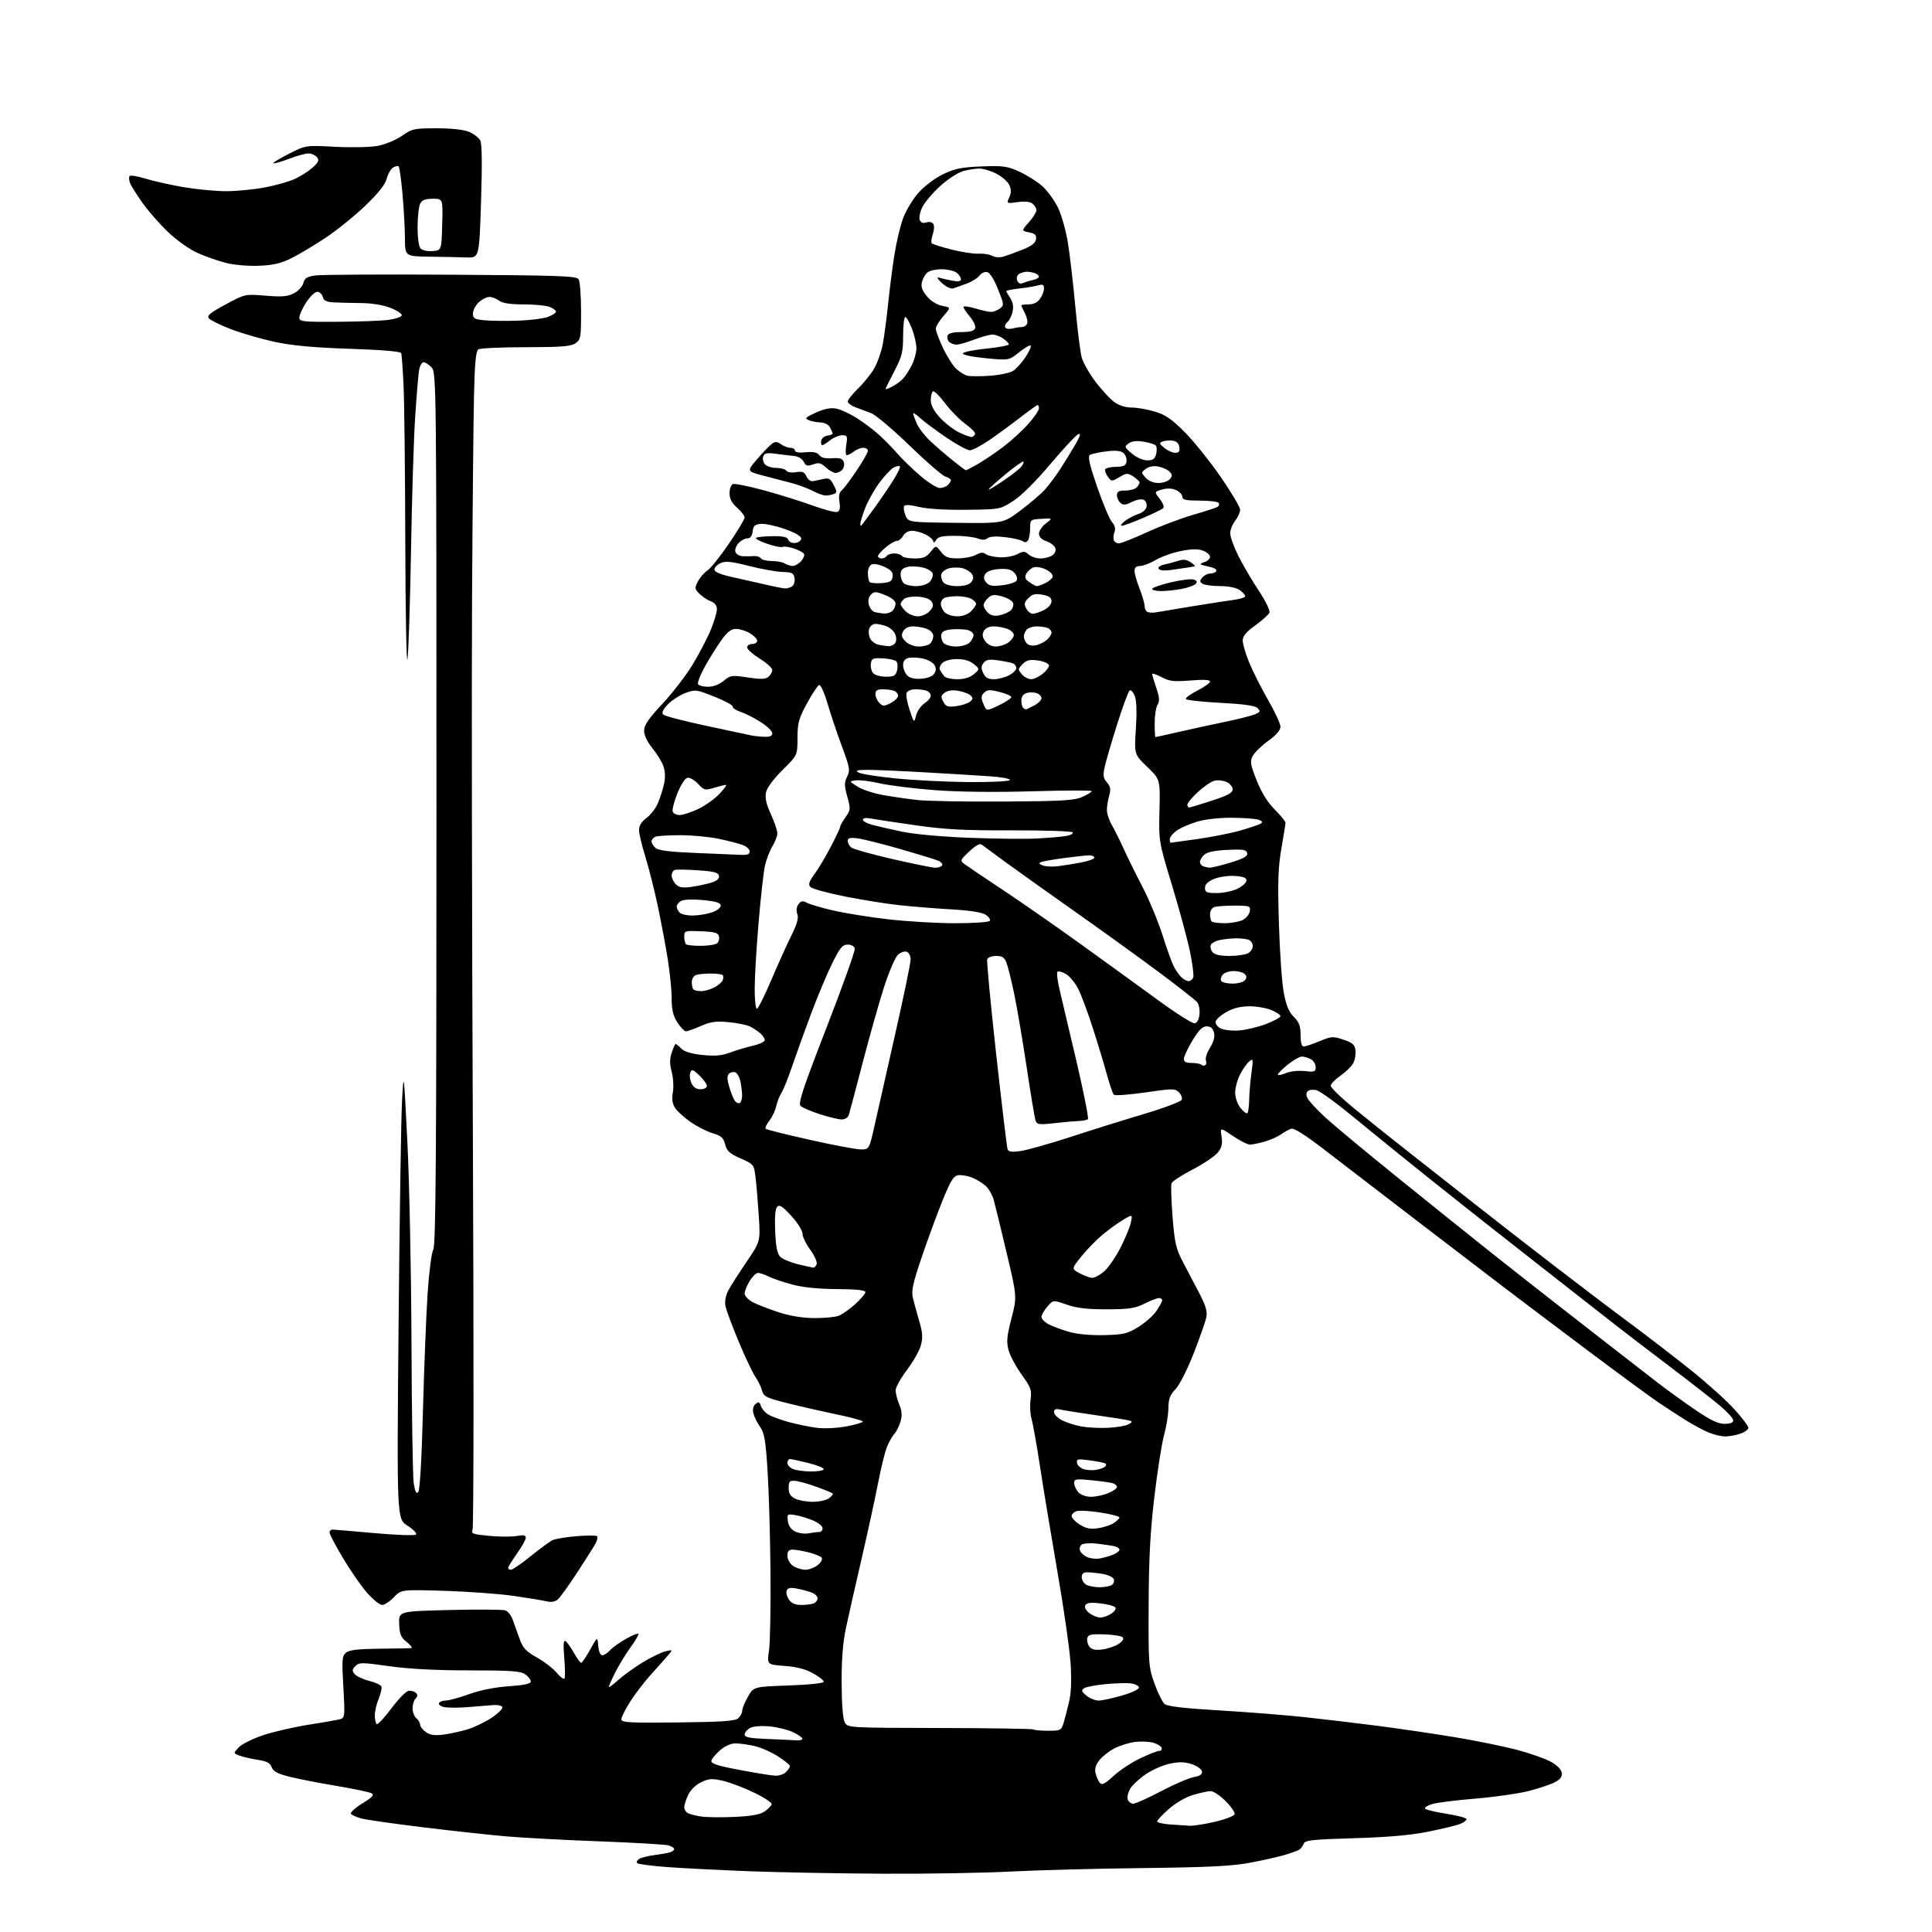 <?xml version="1.0" encoding="UTF-8" standalone="no"?>
<svg 
  version="1.1" 
  xmlns="http://www.w3.org/2000/svg" 
  xmlns:xlink="http://www.w3.org/1999/xlink" 
  xmlns:svg="http://www.w3.org/2000/svg"
  xmlns:rdf="http://www.w3.org/1999/02/22-rdf-syntax-ns#"
  xmlns:cc="http://creativecommons.org/ns#"
  xmlns:dc="http://purl.org/dc/elements/1.1/"
  viewBox="0 0 768 768"
  width="768"
  height="768"
>
<style>svg {background-color: white; }</style>"
<path stroke="none" fill="black" fill-rule="evenodd" d="M351.00,744.83C333.68,744.75 309.82,744.30 298.00,743.85C286.18,743.39 271.44,742.65 265.26,742.19C259.08,741.73 253.69,741.03 253.29,740.62C252.89,740.22 253.22,739.48 254.03,738.97C254.84,738.47 257.52,737.78 260.00,737.45C262.48,737.11 265.29,736.61 266.25,736.35C267.21,736.08 268.00,735.50 268.00,735.05C268.00,734.60 266.99,733.94 265.75,733.57C264.51,733.21 252.25,732.49 238.50,731.97C224.75,731.46 208.10,730.57 201.50,730.01C194.90,729.44 180.05,727.83 168.50,726.42C156.95,725.01 145.83,723.43 143.79,722.90C141.75,722.38 139.82,721.52 139.50,720.99C139.17,720.47 141.22,718.61 144.06,716.87C148.06,714.41 148.87,713.51 147.70,712.85C146.87,712.39 140.63,711.08 133.84,709.94C127.05,708.81 118.65,707.17 115.17,706.30C110.36,705.10 108.64,704.18 107.99,702.48C107.35,700.78 106.02,700.08 102.41,699.54C99.81,699.15 96.56,698.40 95.20,697.88C92.71,696.94 92.71,696.94 94.93,694.58C96.15,693.28 100.60,691.08 104.82,689.70C109.05,688.31 117.22,686.45 123.00,685.55C128.78,684.66 134.33,683.67 135.35,683.37C137.06,682.84 137.14,681.93 136.49,670.61C135.86,659.67 135.96,658.27 137.55,656.96C138.85,655.88 142.33,655.47 150.91,655.39C157.28,655.33 162.95,655.22 163.50,655.14C164.05,655.06 163.23,653.98 161.68,652.74C159.34,650.86 158.83,649.65 158.68,645.49C158.50,640.50 158.50,640.50 178.82,640.00C190.00,639.73 199.94,639.80 200.91,640.16C201.89,640.52 203.15,642.10 203.73,643.66C204.31,645.22 205.53,648.61 206.45,651.19C207.85,655.13 208.96,656.35 213.40,658.86C216.31,660.50 219.83,663.20 221.23,664.87C222.63,666.53 224.04,667.63 224.36,667.30C224.69,666.98 224.66,663.33 224.32,659.20C223.86,653.80 223.99,651.88 224.79,652.37C225.40,652.75 226.91,654.85 228.14,657.03C229.36,659.21 230.66,661.00 231.03,661.00C231.39,661.00 232.99,658.64 234.59,655.75C237.50,650.50 237.50,650.50 237.81,654.25C237.99,656.48 238.64,658.00 239.41,658.00C240.11,658.00 241.51,657.10 242.50,656.00C243.50,654.90 246.34,652.86 248.81,651.48C251.28,650.10 253.51,649.18 253.77,649.44C254.03,649.70 252.67,652.06 250.74,654.70C248.82,657.34 246.07,661.85 244.62,664.72C243.18,667.59 242.00,670.23 242.00,670.58C242.00,670.94 243.69,669.70 245.76,667.83C247.83,665.96 252.22,662.80 255.51,660.80C258.81,658.80 262.85,656.84 264.50,656.44C267.50,655.72 267.50,655.72 265.47,658.11C264.35,659.42 261.33,662.82 258.76,665.66C256.20,668.49 252.50,673.31 250.55,676.36C248.60,679.41 247.00,682.59 247.00,683.42C247.00,684.74 249.92,684.91 269.37,684.70C286.42,684.52 292.13,684.14 293.37,683.11C294.27,682.36 295.01,681.02 295.02,680.13C295.03,679.23 296.05,676.70 297.30,674.50C299.56,670.50 299.56,670.50 313.53,670.00C321.88,669.70 327.49,669.10 327.46,668.50C327.45,667.95 325.48,666.42 323.09,665.11C320.15,663.48 316.53,662.56 311.82,662.22C304.89,661.72 304.89,661.72 305.70,656.11C306.14,653.03 306.40,639.02 306.28,625.00C306.16,610.98 305.65,592.88 305.13,584.79C304.36,572.58 303.85,569.60 302.17,567.23C301.05,565.66 299.85,563.25 299.50,561.86C299.09,560.23 299.39,558.92 300.35,558.12C301.56,557.12 301.95,557.25 302.45,558.86C302.80,559.94 304.07,561.46 305.29,562.23C306.51,563.01 310.20,564.38 313.50,565.28C316.80,566.18 321.84,567.21 324.70,567.58C327.68,567.96 332.71,567.72 336.45,567.01C340.05,566.33 343.00,565.47 343.00,565.09C343.00,564.71 338.16,563.40 332.25,562.17C326.34,560.94 317.48,558.91 312.56,557.67C304.56,555.64 303.54,555.12 302.91,552.74C302.52,551.28 301.32,548.83 300.26,547.29C299.19,545.76 296.22,539.49 293.66,533.36C291.09,527.23 288.73,520.88 288.40,519.25C288.03,517.40 288.42,515.09 289.43,513.14C290.32,511.42 293.57,506.30 296.66,501.76C302.27,493.52 302.27,493.52 301.64,483.51C301.29,478.00 300.71,471.10 300.36,468.17C299.71,462.88 299.67,462.83 294.40,460.50C290.06,458.58 288.94,457.57 288.26,454.93C287.57,452.28 286.69,451.48 283.36,450.50C281.12,449.84 277.19,447.85 274.63,446.09C272.07,444.33 269.26,441.80 268.39,440.47C267.27,438.76 267.00,436.94 267.48,434.15C267.84,431.99 267.63,428.35 267.01,426.05C266.18,422.95 266.18,420.99 267.02,418.43C267.64,416.55 268.35,415.00 268.58,415.00C268.81,415.00 269.83,415.83 270.85,416.85C272.07,418.07 274.90,418.92 279.27,419.37C284.22,419.87 286.93,419.64 290.18,418.42C292.55,417.53 296.64,416.30 299.25,415.70C301.86,415.10 304.00,414.09 304.00,413.46C304.00,412.83 303.21,411.62 302.25,410.78C301.29,409.94 299.49,408.73 298.24,408.09C297.00,407.45 293.15,406.66 289.68,406.33C284.54,405.85 282.47,406.14 278.56,407.87C275.91,409.04 273.24,409.98 272.62,409.96C272.01,409.93 270.49,408.33 269.25,406.39C267.56,403.75 267.00,401.37 267.00,396.92C267.00,393.65 266.30,386.60 265.44,381.24C264.58,375.88 262.78,366.32 261.45,360.00C260.11,353.68 257.89,344.90 256.52,340.50C255.15,336.10 254.02,331.35 254.02,329.94C254.01,328.24 255.01,326.63 257.00,325.16C258.65,323.94 260.69,321.27 261.55,319.23C262.40,317.19 263.49,313.79 263.96,311.67C264.51,309.22 264.44,306.66 263.75,304.66C263.15,302.92 261.17,299.65 259.33,297.40C257.21,294.79 256.02,292.24 256.04,290.40C256.08,288.21 257.87,285.60 263.35,279.74C267.35,275.47 272.76,268.44 275.37,264.12C277.98,259.79 281.21,253.61 282.54,250.38C283.86,247.15 284.96,243.48 284.98,242.23C284.99,240.72 284.17,239.64 282.54,239.02C281.19,238.50 279.15,237.15 278.02,236.02C276.13,234.13 276.08,233.74 277.43,231.13C278.24,229.57 279.94,227.62 281.21,226.78C282.48,225.95 286.33,221.15 289.76,216.11C293.19,211.08 296.00,206.39 296.00,205.70C296.00,205.01 294.65,203.26 293.00,201.81C290.87,199.94 290.00,198.28 290.00,196.06C290.00,194.34 290.60,192.71 291.33,192.43C292.06,192.15 297.61,193.26 303.67,194.91C309.72,196.56 318.46,199.28 323.07,200.97C327.69,202.65 332.10,203.79 332.86,203.50C333.84,203.12 334.09,201.94 333.70,199.54C333.32,197.20 333.61,195.74 334.62,194.90C335.42,194.23 338.09,190.70 340.54,187.04C342.99,183.39 345.00,179.86 345.00,179.20C345.00,178.54 344.19,178.00 343.19,178.00C342.20,178.00 340.51,178.66 339.44,179.47C338.37,180.28 337.10,180.95 336.62,180.97C336.14,180.99 336.03,179.20 336.38,177.00C336.97,173.32 336.84,173.00 334.76,173.02C333.52,173.03 331.38,173.92 330.00,175.00C328.62,176.08 327.20,176.97 326.84,176.98C326.47,176.99 326.29,176.21 326.43,175.25C326.57,174.29 327.65,173.36 328.84,173.18C330.03,173.00 331.00,172.64 331.00,172.36C331.00,172.09 330.53,171.00 329.96,169.93C329.35,168.79 327.82,167.97 326.21,167.93C324.72,167.89 322.60,167.49 321.50,167.03C319.77,166.32 320.14,165.91 324.35,164.01C327.69,162.50 330.21,162.00 332.41,162.42C334.18,162.75 337.91,164.48 340.70,166.26C343.50,168.04 347.52,171.10 349.64,173.05C351.76,175.00 355.02,178.34 356.87,180.47C358.72,182.60 362.77,186.51 365.87,189.16C368.97,191.81 372.42,193.99 373.55,193.99C374.68,194.00 376.14,193.46 376.80,192.80C377.46,192.14 378.00,191.27 378.00,190.87C378.00,190.46 376.99,189.81 375.76,189.42C374.52,189.03 368.11,183.47 361.51,177.07C354.90,170.66 348.04,164.88 346.25,164.21C344.46,163.55 341.65,162.50 340.00,161.88C338.35,161.26 337.00,160.23 337.00,159.58C337.00,158.93 338.84,156.63 341.08,154.45C343.33,152.28 346.21,148.70 347.49,146.50C348.77,144.30 350.29,140.03 350.88,137.00C351.46,133.97 352.42,126.78 353.02,121.00C353.61,115.22 354.74,106.36 355.54,101.31C356.33,96.25 357.90,89.66 359.03,86.66C360.15,83.66 362.87,79.16 365.07,76.66C367.32,74.10 371.56,70.90 374.75,69.33C379.49,67.02 382.05,66.49 390.13,66.16C398.79,65.82 400.40,66.04 405.21,68.24C408.17,69.59 412.24,72.15 414.26,73.92C416.27,75.69 419.09,79.53 420.52,82.45C421.95,85.38 423.75,91.73 424.53,96.63C425.31,101.51 426.63,112.92 427.47,122.00C428.30,131.07 429.45,140.16 430.02,142.19C430.59,144.22 433.03,148.50 435.43,151.69C437.84,154.89 441.18,158.51 442.86,159.75C444.79,161.17 447.35,162.00 449.78,162.00C451.90,162.00 456.06,162.72 459.02,163.60C463.32,164.88 465.73,166.53 471.01,171.85C474.64,175.51 481.07,183.52 485.30,189.66C489.54,195.80 492.99,201.65 492.98,202.66C492.97,203.67 492.08,205.62 491.00,207.00C489.92,208.38 489.04,210.62 489.03,212.00C489.01,213.38 490.51,217.48 492.34,221.13C494.18,224.77 497.82,230.97 500.44,234.90C503.05,238.84 504.94,242.71 504.64,243.50C504.33,244.29 501.82,246.57 499.04,248.56C495.37,251.21 494.00,252.85 494.00,254.61C494.00,255.95 495.14,259.84 496.53,263.27C497.92,266.70 501.29,273.38 504.03,278.13C506.76,282.87 509.00,287.71 509.00,288.88C509.00,290.27 507.34,292.19 504.19,294.46C501.55,296.36 498.78,299.05 498.03,300.44C496.82,302.71 496.98,303.75 499.55,310.24C501.47,315.08 503.86,318.93 506.72,321.80C509.07,324.16 511.00,326.52 511.00,327.05C511.00,327.57 510.27,332.16 509.38,337.25C508.08,344.70 507.88,350.48 508.38,367.00C508.71,378.27 509.58,390.66 510.30,394.51C511.27,399.69 512.33,402.24 514.31,404.22C516.44,406.35 517.00,407.85 517.00,411.45C517.00,414.39 517.44,416.00 518.23,416.00C518.91,416.00 521.74,415.05 524.54,413.90C529.28,411.93 529.90,411.89 534.06,413.29C537.71,414.52 538.56,415.27 538.83,417.55C539.01,419.08 538.61,421.36 537.93,422.63C537.25,423.90 534.96,426.14 532.85,427.61C530.73,429.07 529.00,430.88 529.00,431.61C529.00,432.35 532.97,436.23 537.81,440.23C542.66,444.23 552.66,452.23 560.03,458.00C567.40,463.77 579.13,473.00 586.10,478.50C593.08,484.00 607.04,494.86 617.14,502.64C627.24,510.42 641.12,520.96 648.00,526.05C654.88,531.15 665.75,539.52 672.16,544.65C678.58,549.79 686.34,556.77 689.41,560.17C692.49,563.56 695.00,566.90 695.00,567.57C695.00,568.25 693.58,569.30 691.85,569.90C690.12,570.51 687.40,571.00 685.82,571.00C684.23,571.00 681.27,570.30 679.23,569.45C677.19,568.60 673.27,566.51 670.51,564.80C667.76,563.09 662.80,559.88 659.50,557.66C656.20,555.44 643.15,545.86 630.50,536.36C617.85,526.86 603.00,515.66 597.50,511.47C592.00,507.27 576.53,495.44 563.12,485.17C549.71,474.90 533.38,462.36 526.82,457.30C518.63,450.99 514.36,448.30 513.20,448.71C512.26,449.05 510.38,450.10 509.00,451.05C507.62,452.00 504.70,453.27 502.50,453.88C500.30,454.49 497.76,454.99 496.85,454.99C495.94,455.00 492.91,453.46 490.10,451.57C485.00,448.13 485.00,448.13 485.59,451.82C486.04,454.64 485.69,456.12 484.11,458.13C482.98,459.57 478.49,462.60 474.13,464.87C469.78,467.13 465.99,469.60 465.70,470.34C465.41,471.08 465.60,477.05 466.10,483.60C466.89,493.66 467.47,496.35 469.89,501.00C471.46,504.02 474.41,509.65 476.44,513.50C479.21,518.76 479.99,521.24 479.56,523.51C479.25,525.16 476.99,531.65 474.53,537.92C472.00,544.38 468.86,550.59 467.28,552.23C465.07,554.53 464.49,556.10 464.45,559.82C464.42,562.39 463.65,567.20 462.73,570.50C461.81,573.80 460.08,584.83 458.88,595.00C457.24,608.86 456.67,619.65 456.60,638.00C456.50,661.59 456.59,662.75 458.94,669.27C460.28,672.99 462.08,676.64 462.94,677.38C464.02,678.30 470.70,679.08 484.50,679.90C495.50,680.55 510.80,681.76 518.50,682.58C526.20,683.41 539.48,684.99 548.00,686.09C556.52,687.20 570.25,689.22 578.50,690.59C586.75,691.96 597.74,694.20 602.93,695.56C608.12,696.93 614.19,699.06 616.43,700.29C618.93,701.67 620.62,703.37 620.81,704.71C621.04,706.30 620.28,707.32 618.00,708.50C616.29,709.39 611.61,710.95 607.62,711.97C603.62,712.99 594.09,714.35 586.43,714.98C578.77,715.62 571.03,716.59 569.24,717.15C567.45,717.71 566.20,718.52 566.47,718.96C566.74,719.39 570.57,720.31 574.98,721.00C579.39,721.68 583.00,722.65 583.00,723.15C583.00,723.64 581.76,724.53 580.25,725.11C578.74,725.69 573.00,727.06 567.50,728.16C560.61,729.54 551.48,730.33 538.16,730.72C521.64,731.20 518.74,731.52 518.24,732.89C517.91,733.78 517.16,734.83 516.57,735.23C515.98,735.64 513.25,736.62 510.50,737.42C507.75,738.22 501.45,739.63 496.50,740.54C489.60,741.82 479.67,742.30 454.00,742.59C435.57,742.80 411.95,743.43 401.50,743.98C391.05,744.53 368.32,744.92 351.00,744.83zM473.00,725.77C474.38,725.85 478.84,725.14 482.92,724.19C487.01,723.24 490.53,721.90 490.77,721.20C491.00,720.51 489.40,718.16 487.21,715.97C485.02,713.79 482.36,712.00 481.30,712.00C480.23,712.00 477.10,712.67 474.33,713.50C471.37,714.37 467.38,716.68 464.65,719.08C462.09,721.33 460.00,723.56 460.00,724.03C460.00,724.51 462.36,725.06 465.25,725.26C468.14,725.46 471.62,725.69 473.00,725.77zM292.00,722.25C298.78,721.93 302.20,721.31 303.94,720.09C305.28,719.15 306.54,717.87 306.75,717.26C306.95,716.64 303.81,714.54 299.77,712.60C295.73,710.65 290.15,708.54 287.39,707.90C283.09,706.91 281.83,706.99 278.75,708.45C276.60,709.47 274.52,711.49 273.58,713.48C272.71,715.31 272.00,717.50 272.00,718.34C272.00,719.19 272.56,720.23 273.25,720.66C273.94,721.08 276.30,721.72 278.50,722.07C280.70,722.42 286.77,722.50 292.00,722.25zM450.52,717.00C451.39,717.00 456.32,714.78 461.49,712.06C466.66,709.34 472.51,706.81 474.49,706.44C477.09,705.95 478.01,705.30 477.79,704.13C477.61,703.23 475.78,701.94 473.71,701.27C470.89,700.34 468.69,700.30 464.96,701.10C462.21,701.69 457.90,703.60 455.36,705.34C452.83,707.08 450.07,709.68 449.23,711.12C448.38,712.57 447.97,714.48 448.31,715.37C448.66,716.27 449.65,717.00 450.52,717.00zM442.68,705.94C445.11,703.70 449.89,700.55 453.30,698.94C456.71,697.32 460.10,696.00 460.83,696.00C461.57,696.00 461.99,695.46 461.77,694.80C461.55,694.15 460.05,693.23 458.43,692.76C456.82,692.30 453.59,692.15 451.25,692.44C448.91,692.73 445.24,693.86 443.09,694.95C440.95,696.05 438.22,698.17 437.04,699.68C435.52,701.61 435.07,703.16 435.52,704.95C435.87,706.35 436.63,708.06 437.21,708.75C438.02,709.73 439.26,709.09 442.68,705.94zM308.18,705.87C309.65,705.94 311.56,705.29 312.43,704.43C313.29,703.56 314.00,702.49 314.00,702.03C314.00,701.58 311.86,699.84 309.25,698.16C306.64,696.49 302.48,694.65 300.00,694.08C297.52,693.51 294.13,693.04 292.46,693.02C290.56,693.01 288.24,694.03 286.24,695.75C284.49,697.26 282.94,699.16 282.78,699.96C282.57,701.07 285.22,701.93 294.00,703.58C300.32,704.77 306.71,705.81 308.18,705.87zM316.25,691.79C317.76,691.91 319.00,691.63 319.00,691.19C319.00,690.74 317.31,689.56 315.25,688.57C313.19,687.59 308.99,686.55 305.92,686.27C302.59,685.96 299.45,686.22 298.17,686.91C296.97,687.55 296.00,688.71 296.00,689.50C296.00,690.60 298.00,691.00 304.75,691.26C309.56,691.44 314.74,691.68 316.25,691.79zM176.13,689.55C178.68,689.23 182.97,688.31 185.68,687.50C188.38,686.70 192.73,684.63 195.34,682.90C197.95,681.17 199.91,679.25 199.70,678.63C199.48,678.00 197.79,677.63 195.90,677.80C194.03,677.96 189.42,678.34 185.66,678.63C181.90,678.93 177.72,678.89 176.37,678.56C175.02,678.22 174.19,677.50 174.52,676.97C174.85,676.44 176.10,675.99 177.31,675.98C178.51,675.97 182.65,674.83 186.50,673.44C190.87,671.87 196.78,670.69 202.25,670.31C208.43,669.88 211.00,669.32 211.00,668.41C211.00,667.70 210.00,666.41 208.78,665.56C206.95,664.27 203.04,664.00 186.53,664.00C173.20,664.00 162.55,663.44 154.70,662.33C143.84,660.80 142.78,660.79 141.29,662.28C139.94,663.63 139.89,664.16 140.98,665.47C141.69,666.33 144.28,667.55 146.72,668.16C149.17,668.78 151.37,669.80 151.62,670.44C151.86,671.08 151.37,673.25 150.53,675.27C149.69,677.29 149.00,680.27 149.00,681.91C149.00,683.54 149.35,685.10 149.78,685.36C150.21,685.63 152.79,682.84 155.53,679.18C158.26,675.51 161.34,672.35 162.36,672.16C163.38,671.97 164.70,672.30 165.31,672.91C166.10,673.70 166.07,674.33 165.20,675.20C164.54,675.86 164.00,677.60 164.00,679.08C164.00,680.55 164.68,682.32 165.50,683.00C166.32,683.68 167.00,684.84 167.00,685.57C167.00,686.29 168.01,687.62 169.25,688.51C170.90,689.70 172.73,689.97 176.13,689.55zM416.59,688.00C421.65,688.00 421.88,687.88 422.84,684.75C423.38,682.96 424.37,679.10 425.04,676.16C425.85,672.58 426.01,667.46 425.53,660.66C425.14,655.07 422.82,639.02 420.38,625.00C417.95,610.98 414.85,592.30 413.51,583.50C412.17,574.70 410.62,565.98 410.07,564.13C409.52,562.28 409.34,558.83 409.66,556.48C410.19,552.60 409.85,551.63 406.11,546.42C403.84,543.25 401.50,538.86 400.91,536.67C400.03,533.39 400.23,531.20 402.07,524.10C404.29,515.50 404.29,515.50 400.15,498.00C397.87,488.38 395.56,478.89 395.01,476.93C394.45,474.96 392.99,472.45 391.75,471.34C390.51,470.23 388.08,468.76 386.34,468.08C384.61,467.40 382.16,466.99 380.91,467.17C379.06,467.44 377.90,469.30 374.76,477.00C372.64,482.23 368.91,492.35 366.48,499.50C362.84,510.22 362.21,513.11 362.90,516.00C363.36,517.92 364.50,522.06 365.42,525.19C366.75,529.67 366.89,531.71 366.07,534.75C365.49,536.88 363.01,541.29 360.54,544.56C358.07,547.83 356.04,551.46 356.03,552.63C356.01,553.80 356.66,556.33 357.46,558.26C358.53,560.81 358.67,562.65 357.99,565.02C357.48,566.81 356.39,569.02 355.57,569.92C354.75,570.83 353.42,573.15 352.62,575.07C351.81,576.99 350.21,583.50 349.05,589.53C347.88,595.56 344.95,609.05 342.53,619.50C340.10,629.95 337.31,642.33 336.31,647.00C335.05,652.93 334.52,659.58 334.56,669.00C334.59,677.40 335.06,683.32 335.80,684.67C336.98,686.82 337.11,686.83 373.65,686.91C393.82,686.95 410.55,687.21 410.83,687.49C411.11,687.77 413.70,688.00 416.59,688.00zM436.75,676.00C438.15,676.00 442.40,675.07 446.21,673.94C450.44,672.68 452.97,671.42 452.74,670.69C452.52,670.04 451.03,669.35 449.42,669.16C447.82,668.97 443.33,669.11 439.45,669.47C435.57,669.84 431.75,670.56 430.95,671.09C429.74,671.88 429.89,672.37 431.86,674.02C433.16,675.11 435.36,676.00 436.75,676.00zM438.25,655.69C440.35,655.41 443.23,654.42 444.65,653.50C446.31,652.41 446.87,651.47 446.24,650.84C445.70,650.30 442.41,649.78 438.92,649.68C433.52,649.53 432.51,649.77 432.20,651.30C432.00,652.29 432.42,653.80 433.13,654.65C434.05,655.76 435.52,656.06 438.25,655.69zM437.39,643.00C438.58,643.00 440.59,642.27 441.86,641.38C443.25,640.41 443.81,639.41 443.26,638.86C442.76,638.36 440.08,637.68 437.31,637.35C433.74,636.93 432.04,637.13 431.48,638.04C430.97,638.85 431.51,640.00 432.95,641.16C434.20,642.17 436.20,643.00 437.39,643.00zM151.90,638.00C150.95,638.00 148.29,635.86 145.98,633.25C143.68,630.64 139.37,624.43 136.40,619.46C133.43,614.48 131.00,609.87 131.00,609.21C131.00,608.54 131.56,608.01 132.25,608.03C132.94,608.05 140.47,608.69 149.00,609.45C157.53,610.22 164.89,610.46 165.36,610.01C165.84,609.55 164.32,607.96 161.99,606.49C157.74,603.81 157.74,603.81 158.44,526.66C158.83,484.22 159.45,444.10 159.82,437.50C160.50,425.56 160.51,425.65 161.94,454.00C162.73,469.68 163.46,505.54 163.57,533.71C163.67,561.87 164.07,587.01 164.46,589.58C164.96,592.89 165.47,593.93 166.23,593.17C166.91,592.49 167.61,580.61 168.13,560.80C168.59,543.58 169.42,522.61 169.98,514.19C170.54,505.66 171.55,497.92 172.25,496.69C173.24,494.96 173.50,458.38 173.50,321.36C173.50,152.49 173.45,148.16 171.60,146.11C170.55,144.95 169.11,144.00 168.39,144.00C167.68,144.00 166.86,145.46 166.57,147.25C166.29,149.04 165.60,157.25 165.05,165.50C164.49,173.75 163.74,197.82 163.38,219.00C163.01,240.18 162.38,259.52 161.98,262.00C161.57,264.48 161.18,243.55 161.11,215.50C161.04,187.45 160.72,159.32 160.41,153.00C160.10,146.68 159.69,141.01 159.51,140.41C159.30,139.70 152.14,139.09 139.02,138.65C124.47,138.16 116.15,137.39 109.17,135.89C103.85,134.74 96.05,132.48 91.84,130.87C87.63,129.25 83.68,127.31 83.06,126.57C82.15,125.48 83.47,124.38 89.68,121.03C97.42,116.86 97.42,116.86 105.56,117.53C112.08,118.08 114.31,117.89 116.83,116.59C118.56,115.69 120.25,113.87 120.58,112.53C121.07,110.58 122.02,109.97 125.35,109.50C127.63,109.17 151.90,109.03 179.29,109.20C222.23,109.46 229.20,109.71 230.02,111.00C230.54,111.83 230.98,117.54 230.98,123.69C231.00,134.14 230.85,134.99 228.78,136.44C226.97,137.71 223.25,138.00 209.03,138.02C199.39,138.02 190.90,138.41 190.17,138.87C189.17,139.51 188.73,144.08 188.42,157.11C188.20,166.67 187.85,202.62 187.65,237.00C187.45,271.38 187.60,368.57 187.98,453.00C188.36,537.42 188.30,607.25 187.85,608.17C187.13,609.62 187.98,609.92 194.49,610.53C198.60,610.92 203.54,610.93 205.48,610.57C208.11,610.08 209.00,610.25 209.00,611.28C209.00,612.03 207.43,614.86 205.50,617.57C203.58,620.28 202.00,622.83 202.00,623.25C202.00,623.66 202.51,624.00 203.14,624.00C203.77,624.00 207.25,621.60 210.89,618.66C214.53,615.73 218.40,612.87 219.50,612.30C220.60,611.74 224.92,611.00 229.11,610.66C233.29,610.33 236.99,610.32 237.32,610.66C237.66,610.99 237.43,612.22 236.83,613.38C236.22,614.55 232.93,619.78 229.51,625.00C226.10,630.23 222.56,635.12 221.66,635.87C220.60,636.74 219.02,636.99 217.26,636.55C215.74,636.18 209.78,635.20 204.00,634.37C198.22,633.55 185.85,632.65 176.50,632.37C159.50,631.87 159.50,631.87 156.56,634.93C154.95,636.62 152.85,638.00 151.90,638.00zM318.47,638.00C320.32,638.00 322.55,637.73 323.42,637.39C324.29,637.06 325.00,636.15 325.00,635.37C325.00,634.59 323.92,633.54 322.61,633.04C321.29,632.54 318.65,631.84 316.75,631.48C314.18,631.00 313.13,631.21 312.72,632.30C312.40,633.11 312.82,634.72 313.63,635.89C314.64,637.33 316.19,638.00 318.47,638.00zM437.00,630.95C438.93,630.96 441.13,630.57 441.90,630.09C442.66,629.60 443.04,628.55 442.73,627.75C442.43,626.95 440.45,626.00 438.34,625.66C436.23,625.31 433.49,625.02 432.25,625.01C430.68,625.00 430.00,625.59 430.00,626.95C430.00,628.02 430.79,629.36 431.75,629.92C432.71,630.48 435.07,630.95 437.00,630.95zM320.11,624.00C321.58,624.00 323.80,623.17 325.05,622.16C326.30,621.15 327.03,619.86 326.68,619.28C326.32,618.71 324.03,617.74 321.57,617.12C319.12,616.51 316.19,616.00 315.06,616.00C313.54,616.00 313.00,616.64 313.00,618.44C313.00,619.83 313.96,621.56 315.22,622.44C316.44,623.30 318.65,624.00 320.11,624.00zM437.00,619.55C438.38,619.33 440.74,618.67 442.25,618.10C443.76,617.52 445.00,616.60 445.00,616.04C445.00,615.49 443.99,614.83 442.75,614.58C441.51,614.33 438.46,613.90 435.98,613.61C433.49,613.33 430.84,613.48 430.08,613.95C429.32,614.42 428.99,615.52 429.33,616.42C429.68,617.32 430.98,618.48 432.23,619.00C433.48,619.52 435.62,619.77 437.00,619.55zM321.38,609.53C322.96,609.24 324.87,609.00 325.62,609.00C326.38,609.00 327.00,608.33 327.00,607.51C327.00,606.70 325.31,605.31 323.25,604.43C321.19,603.56 318.00,602.59 316.17,602.28C312.99,601.74 312.85,601.84 313.17,604.58C313.38,606.43 314.40,607.92 316.00,608.75C317.38,609.47 319.79,609.82 321.38,609.53zM436.50,607.50C438.70,607.17 441.51,606.24 442.75,605.43C443.99,604.62 445.00,603.62 445.00,603.20C445.00,602.79 441.69,601.92 437.65,601.28C433.60,600.64 429.33,600.36 428.15,600.67C426.97,600.98 426.00,601.86 426.00,602.63C426.00,603.40 427.46,604.94 429.25,606.06C431.71,607.60 433.47,607.95 436.50,607.50zM323.06,596.99C325.57,596.99 328.49,596.36 329.56,595.58C330.62,594.80 331.27,593.94 331.00,593.67C330.72,593.40 327.80,592.20 324.50,591.00C321.20,589.81 317.38,588.75 316.00,588.66C313.86,588.52 313.50,588.93 313.50,591.47C313.50,593.64 314.18,594.78 316.00,595.71C317.38,596.40 320.55,596.98 323.06,596.99zM433.69,595.00C435.54,595.00 438.62,594.35 440.53,593.55C442.44,592.75 444.00,591.68 444.00,591.16C444.00,590.64 443.37,589.97 442.60,589.68C441.83,589.38 438.01,588.83 434.10,588.44C427.67,587.81 427.00,587.91 427.00,589.54C427.00,590.53 427.74,592.17 428.65,593.17C429.64,594.26 431.69,595.00 433.69,595.00zM322.19,584.94C324.77,584.97 327.13,584.60 327.43,584.12C327.73,583.63 325.07,582.51 321.53,581.62C317.99,580.73 314.62,580.00 314.04,580.00C313.47,580.00 313.00,580.69 313.00,581.53C313.00,582.37 314.01,583.47 315.25,583.97C316.49,584.47 319.61,584.90 322.19,584.94zM436.00,584.25C437.38,583.97 438.88,583.40 439.34,582.98C439.80,582.57 439.80,582.00 439.34,581.73C438.88,581.45 436.10,580.90 433.16,580.51C428.33,579.86 427.85,579.96 428.16,581.60C428.35,582.60 429.63,583.71 431.01,584.08C432.38,584.45 434.62,584.52 436.00,584.25zM440.61,567.57C443.98,567.39 447.58,566.78 448.61,566.19C450.15,565.33 450.22,565.05 449.00,564.69C448.18,564.45 442.32,563.51 436.00,562.61C429.68,561.71 423.26,560.70 421.75,560.37C419.65,559.91 419.00,560.14 419.00,561.36C419.00,562.23 420.42,563.68 422.15,564.58C423.89,565.48 427.37,566.59 429.90,567.05C432.43,567.51 437.25,567.74 440.61,567.57zM685.54,566.00C687.81,566.00 689.00,565.53 689.00,564.62C689.00,563.86 686.64,561.25 683.75,558.81C680.86,556.37 671.75,549.27 663.50,543.02C655.26,536.77 646.03,529.72 643.00,527.34C639.98,524.96 626.41,514.34 612.86,503.75C599.30,493.16 579.77,477.75 569.45,469.50C559.12,461.25 545.10,449.89 538.29,444.26C531.47,438.62 524.76,433.73 523.37,433.38C521.99,433.03 520.39,433.21 519.83,433.77C519.14,434.46 519.15,435.41 519.86,436.74C520.44,437.82 523.56,441.16 526.80,444.16C530.04,447.16 543.22,458.12 556.10,468.51C568.97,478.91 585.20,491.94 592.16,497.46C599.12,502.98 609.47,511.13 615.16,515.57C620.85,520.01 631.53,528.33 638.89,534.07C646.26,539.81 655.33,546.85 659.05,549.71C662.77,552.58 669.47,557.42 673.95,560.46C679.94,564.55 682.99,566.00 685.54,566.00zM439.08,530.73C446.67,530.53 448.23,530.15 452.56,527.47C455.26,525.80 458.48,522.92 459.73,521.07C460.98,519.22 462.00,517.32 462.00,516.85C462.00,516.38 461.41,516.00 460.69,516.00C459.97,516.00 457.38,517.00 454.94,518.22C451.21,520.09 448.82,520.45 440.00,520.47C432.23,520.49 428.09,520.01 424.07,518.61C418.64,516.72 418.64,516.72 416.32,519.42C415.04,520.90 414.00,522.75 414.00,523.53C414.00,524.31 415.34,525.64 416.98,526.49C418.62,527.34 422.33,528.69 425.23,529.50C428.41,530.38 433.90,530.87 439.08,530.73zM323.68,523.96C327.64,523.98 332.00,523.57 333.38,523.04C334.76,522.52 337.72,520.44 339.95,518.43C342.18,516.41 344.00,514.26 344.00,513.63C344.00,512.86 340.43,512.48 332.75,512.43C325.48,512.39 319.21,511.76 315.03,510.65C311.48,509.70 307.25,508.27 305.63,507.47C304.01,506.66 302.08,506.00 301.33,506.00C300.58,506.00 299.08,507.46 297.99,509.25C296.90,511.04 296.01,513.28 296.00,514.22C296.00,515.17 297.46,516.71 299.25,517.65C301.04,518.58 305.65,520.37 309.50,521.63C314.04,523.11 319.02,523.93 323.68,523.96zM434.17,507.96C435.09,507.98 437.17,506.89 438.78,505.53C440.40,504.17 443.31,500.01 445.25,496.28C447.19,492.55 449.11,487.96 449.51,486.08C450.23,482.67 450.23,482.67 446.55,484.84C444.53,486.03 440.83,488.69 438.35,490.75C435.86,492.81 432.04,496.73 429.86,499.45C425.89,504.39 425.89,504.39 429.20,506.16C431.01,507.12 433.25,507.94 434.17,507.96zM323.28,503.91C323.71,503.96 324.32,503.33 324.63,502.52C324.94,501.70 323.80,499.14 322.10,496.82C320.39,494.50 319.00,491.61 319.00,490.40C319.00,489.19 317.01,486.01 314.58,483.35C311.21,479.65 309.88,478.77 308.98,479.66C308.18,480.43 307.91,483.64 308.14,489.37C308.41,495.65 308.94,498.37 310.16,499.59C311.07,500.50 314.22,501.83 317.16,502.54C320.10,503.25 322.85,503.87 323.28,503.91zM405.76,457.54C408.37,457.17 417.25,454.66 425.50,451.97C433.75,449.28 446.97,445.15 454.87,442.79C462.77,440.43 469.47,437.90 469.76,437.17C470.04,436.44 469.53,435.10 468.63,434.20C467.10,432.67 466.14,432.68 455.27,434.26C448.83,435.19 443.20,435.60 442.77,435.17C442.33,434.73 441.06,431.03 439.94,426.94C438.83,422.85 436.32,414.55 434.36,408.50C432.41,402.45 429.84,395.56 428.66,393.18C427.47,390.80 425.28,388.12 423.79,387.22C422.30,386.32 420.75,385.91 420.35,386.31C419.95,386.72 420.42,390.30 421.40,394.27C422.37,398.25 425.40,411.11 428.14,422.86C430.87,434.61 432.82,444.51 432.47,444.86C432.12,445.21 430.63,445.54 429.17,445.58C427.70,445.63 423.28,446.02 419.36,446.45C412.84,447.17 412.16,447.07 411.61,445.34C411.28,444.30 409.68,434.67 408.07,423.94C406.45,413.22 404.23,400.18 403.14,394.97C402.05,389.76 400.68,384.26 400.10,382.75C399.27,380.58 398.41,380.00 395.99,380.00C394.31,380.00 392.71,380.58 392.44,381.29C392.17,382.00 393.77,398.99 395.99,419.04C398.22,439.09 400.26,456.11 400.53,456.86C400.90,457.89 402.19,458.06 405.76,457.54zM342.00,456.90C345.50,456.99 345.50,456.99 347.69,447.25C348.90,441.89 352.61,425.43 355.94,410.68C359.27,395.93 362.00,382.76 362.00,381.40C362.00,380.05 361.31,378.67 360.46,378.35C359.62,378.02 358.04,378.56 356.96,379.53C355.88,380.51 353.42,386.21 351.48,392.20C349.54,398.20 345.71,411.74 342.96,422.30C340.21,432.86 337.71,442.29 337.41,443.25C337.10,444.24 335.88,445.00 334.60,445.00C333.35,445.00 329.44,444.06 325.92,442.92C322.39,441.77 318.93,440.29 318.23,439.61C317.21,438.63 319.23,432.53 328.53,408.57C334.89,392.17 339.96,378.02 339.79,377.13C339.60,376.14 338.49,375.50 336.99,375.50C334.89,375.50 333.92,376.67 330.82,382.93C328.79,387.02 325.02,396.02 322.43,402.93C319.84,409.84 316.44,419.29 314.87,423.91C313.30,428.54 311.40,433.27 310.64,434.43C309.88,435.58 308.95,437.96 308.56,439.72C308.18,441.47 306.94,444.08 305.82,445.51C304.69,446.94 304.04,448.38 304.37,448.71C304.70,449.04 312.52,451.00 321.74,453.06C330.96,455.13 340.07,456.86 342.00,456.90zM495.86,442.47C496.21,442.12 496.53,439.73 496.57,437.17C496.61,434.60 497.02,429.80 497.47,426.51C498.24,420.91 498.18,420.61 496.57,421.94C495.63,422.72 493.99,425.07 492.93,427.14C491.87,429.22 491.00,432.45 491.00,434.33C491.00,436.28 491.90,438.88 493.11,440.42C494.28,441.90 495.51,442.82 495.86,442.47zM294.11,438.43C294.60,438.13 295.00,436.84 295.00,435.57C295.00,434.29 294.71,431.81 294.36,430.04C294.00,428.27 293.07,426.58 292.29,426.28C291.51,425.98 290.37,426.23 289.76,426.84C288.96,427.64 289.01,429.10 289.94,432.22C290.63,434.57 291.66,437.06 292.22,437.74C292.77,438.42 293.63,438.73 294.11,438.43zM278.48,433.00C279.89,433.00 281.00,432.42 281.00,431.69C281.00,430.96 279.66,429.09 278.03,427.53C275.41,425.02 274.98,424.89 274.40,426.40C274.03,427.35 274.24,429.22 274.85,430.56C275.60,432.21 276.78,433.00 278.48,433.00zM511.13,426.59C512.92,425.84 516.12,425.48 518.63,425.77C522.56,426.21 523.00,426.05 523.00,424.17C523.00,423.01 522.13,421.60 521.07,421.04C520.00,420.47 518.40,420.00 517.51,420.00C516.61,420.00 514.11,421.43 511.94,423.17C509.77,424.91 508.00,426.69 508.00,427.12C508.00,427.55 509.41,427.31 511.13,426.59zM479.10,423.44C479.55,423.16 479.66,422.29 479.36,421.49C479.05,420.70 479.79,418.45 481.00,416.49C482.47,414.12 483.00,412.12 482.58,410.47C482.15,408.75 481.27,408.00 479.69,408.00C478.01,408.00 476.56,409.42 474.10,413.48C472.28,416.49 470.72,419.75 470.64,420.73C470.53,422.08 471.26,422.51 473.70,422.53C475.46,422.55 477.21,422.88 477.59,423.26C477.97,423.64 478.65,423.72 479.10,423.44zM492.50,409.63C495.25,409.43 500.09,408.28 503.25,407.07C506.41,405.85 509.00,404.44 509.00,403.94C509.00,403.44 507.37,402.35 505.38,401.51C503.39,400.68 499.45,400.01 496.63,400.02C493.17,400.03 490.20,400.77 487.51,402.29C485.31,403.54 483.38,405.25 483.22,406.11C483.05,406.96 483.95,408.18 485.21,408.82C486.47,409.45 489.75,409.82 492.50,409.63zM474.92,406.78C475.90,406.60 476.62,405.22 476.82,403.18C476.99,401.36 476.58,399.19 475.89,398.37C475.20,397.54 468.53,392.31 461.07,386.74C453.61,381.17 438.27,370.11 427.00,362.16C415.73,354.20 403.12,345.23 399.00,342.21C394.88,339.19 390.97,336.30 390.31,335.79C389.51,335.16 387.90,336.01 385.31,338.46C381.59,341.97 381.55,342.09 383.50,343.55C384.60,344.37 391.35,348.92 398.50,353.66C405.65,358.40 419.60,368.10 429.50,375.23C439.40,382.36 453.32,392.44 460.42,397.63C467.53,402.83 474.06,406.95 474.92,406.78zM300.87,401.00C301.34,401.00 303.89,395.94 306.52,389.75C309.16,383.56 312.76,375.57 314.53,372.00C316.87,367.27 317.53,364.91 316.94,363.35C316.44,361.99 316.60,360.56 317.40,359.47C318.41,358.08 319.06,357.96 320.74,358.86C321.89,359.48 326.58,360.85 331.16,361.92C335.75,362.99 345.57,364.57 353.00,365.43C360.43,366.29 372.44,367.00 379.69,367.00C387.00,367.00 393.15,366.57 393.47,366.04C393.80,365.52 393.04,364.42 391.78,363.61C390.32,362.67 385.54,361.91 378.50,361.51C372.45,361.17 363.23,360.43 358.00,359.88C352.77,359.33 342.88,357.76 336.00,356.39C329.12,355.02 322.93,353.33 322.22,352.64C321.19,351.61 321.50,350.61 323.86,347.35C325.47,345.13 328.41,340.18 330.39,336.34C332.38,332.51 334.00,329.02 334.00,328.59C334.00,328.16 334.95,326.47 336.12,324.83C338.12,322.02 338.16,321.58 336.81,316.68C335.59,312.27 335.58,311.09 336.75,308.73C338.00,306.22 337.82,305.14 334.69,296.73C332.80,291.66 330.23,284.00 328.97,279.72C327.72,275.44 326.21,272.10 325.63,272.29C325.05,272.48 322.87,275.76 320.80,279.57C317.49,285.66 317.03,287.33 317.02,293.37C317.00,300.23 317.00,300.23 311.09,306.07C307.54,309.58 304.91,313.12 304.51,314.94C304.03,317.15 304.56,319.53 306.42,323.61C307.84,326.71 309.00,330.15 309.00,331.25C309.00,332.36 308.12,334.68 307.05,336.41C305.98,338.15 304.65,341.60 304.09,344.09C303.53,346.59 302.38,356.84 301.54,366.87C300.69,376.91 300.00,388.69 300.00,393.06C300.00,397.43 300.39,401.00 300.87,401.00zM278.72,394.00C280.03,394.00 282.37,393.34 283.93,392.54C285.48,391.73 287.01,390.43 287.31,389.63C287.61,388.84 287.59,387.93 287.26,387.60C286.94,387.27 284.75,387.00 282.42,387.00C280.08,387.00 277.45,387.27 276.58,387.61C275.71,387.94 275.00,389.22 275.00,390.44C275.00,391.66 275.30,392.97 275.67,393.33C276.03,393.70 277.41,394.00 278.72,394.00zM489.94,391.00C492.04,391.00 494.25,390.40 494.85,389.68C495.66,388.71 495.64,388.04 494.78,387.18C494.13,386.53 492.17,386.00 490.42,386.00C488.67,386.00 486.70,386.66 486.04,387.46C485.37,388.26 485.12,389.38 485.47,389.96C485.83,390.53 487.84,391.00 489.94,391.00zM472.46,390.00C473.19,390.00 474.03,389.36 474.33,388.58C474.63,387.80 474.05,383.19 473.05,378.33C472.04,373.47 468.84,361.62 465.92,352.00C460.62,334.50 460.62,334.50 460.91,322.16C461.20,309.82 461.20,309.82 456.04,304.85C450.87,299.87 450.87,299.87 451.53,289.69C451.96,283.12 451.80,278.50 451.10,276.69C450.50,275.14 449.59,274.14 449.08,274.45C448.57,274.77 446.34,280.76 444.13,287.76C441.91,294.77 439.68,302.40 439.16,304.73C438.38,308.25 438.52,309.30 440.03,311.03C441.46,312.69 441.64,313.76 440.91,316.30C440.41,318.05 440.00,320.62 440.00,322.01C440.00,323.40 440.90,326.10 442.01,328.02C443.11,329.93 445.23,334.20 446.72,337.50C448.21,340.80 451.56,347.58 454.16,352.56C456.76,357.54 460.31,366.09 462.06,371.56C463.80,377.03 465.84,382.69 466.59,384.16C467.34,385.62 468.67,387.53 469.55,388.41C470.43,389.28 471.74,390.00 472.46,390.00zM488.69,380.00C491.68,380.00 495.00,379.53 496.07,378.96C497.13,378.40 498.00,377.09 498.00,376.07C498.00,375.05 497.29,373.94 496.42,373.61C495.55,373.27 493.35,373.00 491.54,373.00C489.73,373.00 486.81,373.29 485.04,373.64C483.27,374.00 481.59,374.90 481.30,375.65C481.01,376.41 481.33,377.69 482.01,378.51C482.83,379.50 485.09,380.00 488.69,380.00zM278.42,375.98C281.21,375.98 284.11,375.58 284.85,375.11C285.59,374.64 286.04,373.41 285.84,372.38C285.54,370.80 284.41,370.45 278.74,370.20C272.23,369.92 272.00,369.99 272.00,372.29C272.00,373.60 272.30,374.97 272.67,375.33C273.03,375.70 275.62,375.99 278.42,375.98zM486.92,366.99C489.44,366.98 492.62,366.40 494.00,365.71C495.38,365.02 496.64,363.45 496.82,362.22C497.12,360.12 496.79,360.00 490.65,360.00C487.08,360.00 483.45,360.27 482.58,360.61C481.71,360.94 481.00,362.22 481.00,363.44C481.00,364.66 481.30,365.97 481.67,366.33C482.03,366.70 484.40,366.99 486.92,366.99zM275.45,363.94C277.68,363.91 281.07,363.35 283.00,362.69C284.93,362.04 286.50,360.82 286.50,360.00C286.50,358.88 284.76,358.33 279.56,357.81C275.55,357.42 271.86,357.54 270.81,358.10C269.82,358.63 269.00,359.64 269.00,360.34C269.00,361.03 269.54,362.14 270.20,362.80C270.86,363.46 273.22,363.97 275.45,363.94zM483.75,355.00C486.36,355.00 490.07,354.21 492.00,353.25C493.93,352.29 495.50,350.82 495.50,350.00C495.50,348.92 494.18,348.41 490.84,348.20C488.26,348.03 484.58,348.57 482.59,349.40C480.12,350.43 479.00,351.54 479.00,352.95C479.00,354.73 479.63,355.00 483.75,355.00zM274.91,352.54C277.43,352.18 280.99,351.42 282.80,350.85C285.05,350.14 286.01,349.28 285.80,348.15C285.54,346.84 283.86,346.39 277.49,345.96C273.10,345.66 268.94,345.59 268.25,345.81C267.56,346.03 267.00,347.03 267.00,348.04C267.00,349.04 267.75,350.60 268.66,351.52C269.95,352.81 271.35,353.03 274.91,352.54zM371.69,344.93C372.90,344.97 374.16,344.55 374.50,344.00C374.84,343.46 374.07,342.59 372.81,342.08C371.54,341.56 364.65,339.46 357.50,337.40C350.35,335.35 342.81,333.47 340.75,333.23C337.91,332.90 337.00,333.15 337.00,334.27C337.00,335.09 337.62,336.27 338.37,336.89C339.12,337.52 346.43,339.57 354.62,341.45C362.80,343.33 370.49,344.90 371.69,344.93zM420.50,344.34C422.70,344.07 426.86,343.40 429.75,342.85C432.64,342.31 435.00,341.44 435.00,340.93C435.00,340.42 434.13,340.00 433.07,340.00C432.01,340.00 427.62,340.47 423.32,341.04C419.02,341.61 414.82,342.34 414.00,342.65C412.80,343.10 412.90,343.38 414.50,344.02C415.60,344.47 418.30,344.61 420.50,344.34zM480.84,344.92C481.58,344.96 485.32,344.05 489.15,342.89C494.44,341.28 496.02,340.38 495.77,339.14C495.49,337.76 494.26,337.55 487.97,337.84C483.00,338.06 479.91,338.70 478.75,339.74C477.79,340.61 477.00,341.88 477.00,342.57C477.00,343.27 477.56,344.06 478.25,344.34C478.94,344.62 480.11,344.88 480.84,344.92zM294.25,339.81C297.02,339.95 298.00,339.60 298.00,338.48C298.00,337.64 296.77,336.48 295.27,335.91C293.77,335.34 289.47,334.23 285.71,333.44C281.95,332.65 275.11,332.00 270.52,332.00C265.92,332.00 261.45,332.27 260.58,332.61C259.71,332.94 259.00,333.79 259.00,334.48C259.00,335.18 259.74,336.37 260.65,337.13C261.79,338.08 266.63,338.67 276.40,339.06C284.16,339.38 292.19,339.71 294.25,339.81zM465.33,335.00C465.51,335.00 470.34,334.33 476.08,333.52C481.81,332.70 489.52,331.17 493.22,330.10C496.91,329.03 500.48,327.82 501.15,327.41C502.01,326.87 501.81,326.44 500.43,325.90C499.37,325.48 494.64,325.11 489.93,325.07C484.76,325.03 479.21,325.64 475.93,326.61C472.94,327.50 469.26,329.10 467.75,330.18C466.24,331.26 465.00,332.78 465.00,333.57C465.00,334.36 465.15,335.00 465.33,335.00zM412.00,333.32C416.68,333.08 421.96,332.64 423.74,332.33C425.52,332.03 426.73,331.38 426.43,330.89C426.13,330.40 415.22,330.03 402.19,330.08C383.19,330.14 375.63,329.74 364.00,328.07C356.02,326.93 348.04,325.72 346.25,325.39C344.22,325.01 343.00,325.18 343.00,325.85C343.00,326.44 344.69,327.36 346.75,327.90C348.81,328.44 354.10,329.65 358.50,330.59C363.19,331.59 374.16,332.60 385.00,333.02C395.18,333.42 407.32,333.55 412.00,333.32zM270.22,323.99C271.47,323.98 274.75,322.91 277.50,321.61C280.25,320.31 284.05,317.61 285.95,315.62C287.84,313.63 289.02,312.00 288.56,312.00C288.11,312.00 286.00,312.52 283.87,313.16C280.25,314.24 279.86,314.14 277.49,311.59C276.10,310.09 274.21,309.00 273.29,309.18C272.32,309.37 270.63,311.97 269.26,315.39C267.96,318.62 267.13,321.89 267.41,322.64C267.70,323.39 268.96,324.00 270.22,323.99zM472.69,321.00C473.07,321.00 477.12,319.78 481.69,318.29C488.06,316.22 490.00,315.16 490.00,313.77C490.00,312.77 488.91,311.46 487.57,310.85C486.24,310.24 484.08,310.01 482.77,310.34C481.47,310.67 478.51,312.68 476.20,314.82C473.89,316.95 472.00,319.21 472.00,319.85C472.00,320.48 472.31,321.00 472.69,321.00zM399.00,318.63C422.31,318.48 427.07,318.20 430.25,316.78C432.31,315.86 434.00,314.82 434.00,314.48C434.00,314.15 423.31,314.17 410.25,314.55C395.32,314.98 380.98,314.81 371.64,314.10C363.47,313.48 353.70,312.27 349.93,311.42C346.17,310.56 341.83,310.01 340.29,310.20C337.50,310.54 337.50,310.54 340.88,312.69C342.75,313.87 347.25,315.37 350.88,316.02C354.52,316.67 360.65,317.56 364.50,318.00C368.35,318.45 383.88,318.73 399.00,318.63zM385.19,310.89C393.82,310.95 401.14,310.59 401.44,310.09C401.76,309.59 398.31,308.92 393.75,308.61C389.21,308.29 377.51,307.57 367.75,307.02C357.99,306.46 347.64,306.01 344.75,306.03C340.61,306.05 339.88,306.28 341.30,307.11C342.29,307.68 349.04,308.74 356.30,309.46C363.56,310.18 376.56,310.82 385.19,310.89zM303.75,292.88C306.04,292.97 307.00,292.55 307.00,291.48C307.00,290.64 304.91,288.63 302.35,287.00C299.79,285.38 296.20,283.56 294.37,282.96C292.54,282.35 291.15,281.42 291.27,280.89C291.40,280.36 288.12,278.58 284.00,276.94C276.75,274.07 276.36,274.02 272.42,275.50C270.18,276.35 267.05,278.38 265.48,280.02C263.47,282.12 262.93,283.33 263.67,284.07C264.24,284.64 271.87,286.63 280.61,288.49C289.35,290.34 297.40,292.06 298.50,292.31C299.60,292.56 301.96,292.82 303.75,292.88zM459.30,293.00C459.47,293.00 463.63,292.08 468.55,290.96C473.47,289.83 481.77,288.02 487.00,286.94C492.23,285.85 497.59,284.50 498.91,283.93C500.99,283.04 501.13,282.70 499.91,281.49C498.93,280.51 494.50,279.88 485.22,279.39C477.91,279.01 471.70,278.33 471.43,277.88C471.15,277.44 473.19,275.92 475.96,274.52C478.73,273.11 481.00,271.49 481.00,270.91C481.00,270.21 478.41,270.08 473.25,270.50C466.68,271.04 464.93,270.84 461.75,269.18C459.69,268.10 458.00,267.54 458.00,267.93C458.00,268.32 458.74,270.82 459.65,273.47C460.92,277.22 461.03,278.72 460.15,280.14C459.52,281.15 459.00,284.45 459.00,287.49C459.00,290.52 459.14,293.00 459.30,293.00zM364.17,284.37C364.63,282.64 366.12,280.49 367.50,279.59C368.87,278.69 370.00,277.34 370.00,276.58C370.00,275.83 369.29,274.94 368.42,274.61C367.55,274.27 365.51,274.00 363.89,274.00C362.22,274.00 360.69,274.64 360.38,275.46C360.07,276.27 360.61,279.30 361.58,282.21C363.35,287.50 363.35,287.50 364.17,284.37zM397.07,280.37C399.78,279.07 402.00,277.60 402.00,277.12C402.00,276.63 399.90,275.71 397.34,275.06C393.44,274.08 392.44,274.13 391.19,275.38C389.96,276.61 389.91,277.38 390.92,279.81C392.14,282.75 392.14,282.75 397.07,280.37zM407.72,282.00C407.93,282.00 409.43,281.31 411.05,280.47C412.67,279.64 414.00,278.32 414.00,277.54C414.00,276.77 413.10,275.85 412.00,275.50C410.90,275.15 409.10,275.15 408.00,275.50C406.78,275.89 406.00,277.01 406.00,278.40C406.00,279.65 406.30,280.97 406.67,281.33C407.03,281.70 407.51,282.00 407.72,282.00zM354.06,279.47C355.68,278.63 357.00,277.33 357.00,276.58C357.00,275.83 356.29,274.94 355.42,274.61C354.55,274.27 352.52,274.00 350.92,274.00C348.70,274.00 348.00,274.46 348.00,275.93C348.00,276.99 348.70,278.56 349.56,279.42C350.97,280.83 351.43,280.83 354.06,279.47zM380.14,280.71C382.31,280.42 384.76,279.62 385.59,278.93C386.83,277.90 386.86,277.45 385.80,276.45C385.09,275.78 382.90,274.95 380.95,274.61C378.67,274.21 376.75,274.46 375.57,275.32C374.02,276.46 373.93,277.00 374.97,278.95C376.02,280.91 376.77,281.16 380.14,280.71zM281.48,273.00C283.55,273.00 285.94,272.09 287.67,270.64C290.34,268.42 290.87,268.34 297.21,269.30C302.40,270.09 304.26,270.03 305.46,269.04C306.31,268.33 307.00,267.12 307.00,266.34C307.00,265.56 304.75,263.52 302.00,261.81C299.25,260.10 297.00,258.09 297.00,257.35C297.00,256.61 297.90,256.00 299.00,256.00C300.10,256.00 301.00,255.42 301.00,254.72C301.00,254.01 299.69,252.66 298.10,251.72C296.50,250.77 294.03,250.00 292.60,250.00C290.71,250.00 289.18,251.14 286.92,254.25C285.23,256.59 282.26,261.30 280.34,264.73C278.42,268.15 277.14,271.41 277.49,271.98C277.83,272.54 279.63,273.00 281.48,273.00zM366.27,269.80C368.77,269.61 370.71,268.84 371.39,267.75C372.19,266.49 372.19,265.52 371.40,264.27C370.80,263.32 368.78,262.20 366.90,261.79C365.03,261.37 362.49,261.26 361.25,261.53C359.68,261.89 359.00,262.76 359.00,264.45C359.00,265.77 359.73,267.59 360.62,268.48C361.71,269.57 363.57,270.00 366.27,269.80zM380.51,270.00C383.32,270.00 385.58,269.32 387.14,268.00C389.50,266.00 389.50,266.00 387.14,264.00C385.57,262.67 383.32,262.00 380.46,262.00C377.86,262.00 375.51,262.63 374.56,263.58C373.69,264.45 373.28,265.69 373.65,266.33C374.01,266.97 374.75,268.06 375.28,268.75C375.81,269.44 378.16,270.00 380.51,270.00zM395.03,270.00C396.72,270.00 399.43,269.31 401.05,268.47C402.67,267.64 404.00,266.33 404.00,265.58C404.00,264.83 403.38,263.98 402.63,263.69C401.87,263.40 399.26,262.86 396.82,262.50C393.38,261.98 392.09,262.19 391.05,263.44C390.01,264.69 389.96,265.62 390.83,267.53C391.67,269.38 392.73,270.00 395.03,270.00zM409.94,270.00C410.92,270.00 412.92,269.07 414.37,267.93C415.81,266.79 417.00,265.27 417.00,264.56C417.00,263.81 415.25,262.98 412.87,262.59C409.71,262.09 408.29,262.33 406.87,263.62C405.84,264.55 405.00,265.66 405.00,266.08C405.00,266.51 405.71,267.56 406.57,268.43C407.44,269.29 408.95,270.00 409.94,270.00zM352.10,269.00C355.41,269.00 356.05,268.63 356.61,266.43C356.96,265.01 356.82,263.42 356.28,262.88C355.75,262.35 353.33,261.82 350.90,261.70C346.99,261.52 346.46,261.76 346.17,263.81C345.99,265.07 346.39,266.76 347.05,267.56C347.71,268.36 349.96,269.00 352.10,269.00zM353.13,256.86C354.02,256.94 355.21,256.44 355.76,255.75C356.37,254.99 356.43,253.61 355.91,252.24C355.44,250.99 353.89,249.53 352.46,248.99C351.04,248.44 349.03,248.00 348.00,248.00C346.98,248.00 345.85,248.88 345.51,249.96C345.17,251.04 345.36,252.81 345.94,253.89C346.52,254.97 348.01,256.06 349.25,256.29C350.49,256.53 352.23,256.79 353.13,256.86zM365.30,257.00C367.12,257.00 369.14,256.46 369.80,255.80C370.46,255.14 371.00,253.78 371.00,252.78C371.00,251.74 369.89,250.53 368.43,249.98C367.02,249.44 364.56,249.00 362.97,249.00C361.11,249.00 359.69,249.71 359.01,250.98C358.17,252.55 358.37,253.37 359.98,254.98C361.19,256.19 363.32,257.00 365.30,257.00zM380.05,257.00C382.18,257.00 384.55,256.31 385.43,255.43C386.29,254.56 387.00,253.22 387.00,252.45C387.00,251.67 385.94,250.77 384.65,250.45C383.36,250.13 380.56,250.00 378.41,250.18C375.61,250.41 374.42,251.01 374.18,252.30C373.99,253.29 374.38,254.75 375.04,255.55C375.71,256.35 377.94,257.00 380.05,257.00zM395.83,257.00C397.33,257.00 399.56,256.30 400.78,255.44C402.00,254.59 403.00,253.23 403.00,252.42C403.00,251.61 401.85,250.51 400.43,249.98C399.02,249.44 396.56,249.00 394.97,249.00C393.17,249.00 391.69,249.70 391.08,250.85C390.37,252.17 390.52,253.29 391.60,254.85C392.52,256.15 394.18,257.00 395.83,257.00zM412.00,256.47C413.37,256.13 415.29,255.13 416.25,254.27C417.21,253.40 418.00,252.13 418.00,251.45C418.00,250.77 417.29,249.94 416.42,249.61C415.55,249.27 413.61,249.00 412.12,249.00C410.62,249.00 408.86,249.54 408.20,250.20C407.54,250.86 407.00,252.12 407.00,253.00C407.00,253.88 407.56,255.16 408.25,255.85C408.98,256.58 410.53,256.83 412.00,256.47zM364.85,245.00C366.45,245.00 368.50,244.10 369.55,242.94C370.98,241.37 371.17,240.48 370.36,239.19C369.70,238.14 367.69,237.38 365.07,237.19C362.75,237.02 360.21,237.41 359.43,238.06C358.64,238.71 358.00,239.64 358.00,240.12C358.00,240.61 358.90,241.90 360.00,243.00C361.10,244.10 363.28,245.00 364.85,245.00zM380.57,245.00C382.67,245.00 384.78,244.22 386.00,243.00C387.10,241.90 388.00,240.57 388.00,240.04C388.00,239.50 387.13,238.60 386.07,238.04C385.00,237.47 382.56,237.00 380.65,237.00C378.73,237.00 376.45,237.27 375.58,237.61C374.71,237.94 374.00,239.03 374.00,240.04C374.00,241.04 374.71,242.56 375.57,243.43C376.44,244.29 378.69,245.00 380.57,245.00zM397.40,244.57C399.09,244.23 401.10,243.33 401.87,242.56C402.64,241.79 403.01,240.47 402.69,239.64C402.37,238.81 400.42,237.66 398.36,237.09C395.28,236.24 394.28,236.34 392.80,237.68C391.81,238.58 391.00,239.88 391.00,240.58C391.00,241.28 391.75,242.61 392.66,243.52C393.84,244.69 395.24,245.00 397.40,244.57zM351.55,243.88C352.68,243.95 354.14,243.46 354.80,242.80C355.46,242.14 356.00,240.84 356.00,239.91C356.00,238.86 354.42,237.59 351.84,236.55C348.18,235.09 347.51,235.07 346.21,236.36C345.27,237.30 344.97,238.74 345.37,240.34C345.72,241.72 346.79,243.06 347.75,243.31C348.71,243.56 350.42,243.82 351.55,243.88zM410.58,244.00C411.42,244.00 413.43,243.31 415.05,242.47C416.77,241.58 418.00,240.14 418.00,239.02C418.00,237.60 417.06,236.91 414.41,236.42C411.55,235.88 410.40,236.16 408.81,237.75C407.15,239.40 407.00,240.13 407.93,241.88C408.56,243.05 409.75,244.00 410.58,244.00zM459.50,243.42C460.60,243.21 466.90,242.16 473.50,241.08C480.10,240.00 487.64,238.83 490.25,238.49C492.86,238.16 495.00,237.48 495.00,237.00C495.00,236.51 494.00,235.41 492.78,234.56C491.43,233.61 488.39,232.99 485.03,232.98C481.99,232.98 478.85,232.56 478.06,232.06C476.87,231.31 476.85,230.88 477.94,229.58C478.66,228.71 480.06,228.00 481.06,228.00C482.06,228.00 483.15,227.56 483.48,227.03C483.81,226.50 482.83,225.78 481.29,225.44C479.76,225.10 478.05,224.67 477.50,224.48C476.95,224.29 477.51,223.83 478.75,223.45C479.99,223.07 481.00,222.13 481.00,221.36C481.00,220.58 479.76,219.48 478.25,218.90C476.29,218.15 473.78,218.19 469.51,219.02C466.22,219.67 461.68,221.28 459.42,222.60C457.17,223.92 454.35,225.00 453.16,225.00C451.68,225.00 451.00,225.62 451.00,226.96C451.00,228.04 451.90,231.21 453.00,234.00C454.10,236.79 455.00,239.92 455.00,240.95C455.00,241.99 455.56,243.05 456.25,243.31C456.94,243.58 458.40,243.62 459.50,243.42zM461.75,234.96C459.69,234.98 458.00,234.60 458.00,234.12C458.00,233.63 461.34,232.45 465.43,231.48C469.52,230.52 473.64,230.03 474.60,230.40C475.85,230.88 476.03,231.37 475.25,232.15C474.65,232.75 472.21,233.62 469.83,234.08C467.45,234.54 463.81,234.93 461.75,234.96zM312.00,233.90C312.82,233.94 314.10,233.59 314.84,233.12C315.57,232.66 316.02,231.20 315.84,229.89C315.54,227.80 314.93,227.48 311.00,227.36C308.52,227.28 302.54,226.20 297.70,224.97C290.71,223.18 288.40,222.95 286.45,223.84C285.10,224.45 284.00,225.61 284.00,226.41C284.00,227.41 286.41,228.39 291.75,229.55C296.01,230.48 301.98,231.82 305.00,232.53C308.02,233.25 311.18,233.86 312.00,233.90zM364.13,233.00C366.23,233.00 368.56,232.29 369.48,231.38C370.37,230.49 370.96,229.02 370.79,228.13C370.61,227.21 368.92,226.11 366.88,225.61C364.90,225.12 362.09,225.01 360.64,225.38C358.75,225.85 358.00,226.69 358.00,228.32C358.00,229.57 358.54,231.14 359.20,231.80C359.86,232.46 362.08,233.00 364.13,233.00zM380.50,233.00C383.16,233.00 385.25,232.41 386.07,231.42C387.00,230.29 387.09,229.36 386.37,228.22C385.81,227.33 384.14,226.28 382.67,225.89C381.20,225.49 378.76,225.50 377.25,225.91C375.74,226.31 374.35,227.42 374.17,228.37C373.98,229.32 374.38,230.75 375.04,231.55C375.75,232.40 378.00,233.00 380.50,233.00zM398.39,232.64C401.12,232.32 403.70,231.49 404.12,230.80C404.57,230.08 404.20,228.77 403.25,227.73C402.03,226.38 400.46,225.98 397.16,226.20C394.34,226.39 392.32,227.11 391.66,228.17C390.90,229.38 391.00,230.29 392.02,231.53C393.14,232.88 394.45,233.11 398.39,232.64zM412.18,233.00C412.58,233.00 414.03,232.49 415.40,231.86C416.77,231.24 418.12,230.12 418.41,229.37C418.72,228.56 417.72,227.39 415.92,226.46C414.26,225.60 412.02,225.18 410.95,225.52C409.88,225.86 408.55,226.98 408.00,228.01C407.20,229.49 407.46,230.21 409.22,231.44C410.44,232.30 411.77,233.00 412.18,233.00zM350.46,231.80C353.77,231.55 354.56,231.10 354.82,229.27C355.06,227.55 354.32,226.64 351.66,225.37C349.75,224.46 347.47,223.99 346.59,224.33C345.65,224.69 345.00,226.11 345.00,227.80C345.00,229.38 345.32,230.99 345.71,231.38C346.11,231.77 348.24,231.96 350.46,231.80zM465.37,226.59C462.88,226.95 460.97,226.76 460.58,226.12C460.19,225.51 461.09,224.80 462.71,224.45C464.24,224.11 466.78,223.43 468.35,222.93C470.44,222.27 471.78,222.43 473.33,223.52C474.49,224.33 475.23,225.06 474.97,225.13C474.71,225.20 473.38,225.42 472.00,225.62C470.62,225.83 467.64,226.26 465.37,226.59zM315.10,224.98C315.97,224.99 317.48,224.13 318.44,223.06C319.41,222.00 319.92,220.68 319.58,220.14C319.25,219.59 317.41,218.63 315.51,218.00C313.60,217.37 311.64,217.11 311.14,217.41C310.65,217.71 307.86,217.15 304.94,216.16C302.01,215.16 300.05,214.09 300.56,213.78C301.08,213.46 304.05,213.18 307.16,213.14C311.36,213.09 312.97,213.47 313.40,214.61C313.75,215.51 314.91,216.01 316.25,215.82C317.49,215.64 318.50,214.85 318.50,214.04C318.50,213.15 315.97,211.70 312.00,210.30C308.43,209.04 304.15,208.12 302.50,208.25C300.05,208.46 299.44,209.00 299.18,211.25C298.97,213.10 298.29,214.00 297.09,214.00C296.11,214.00 294.51,214.88 293.53,215.96C292.56,217.04 292.02,218.62 292.35,219.46C292.67,220.31 293.96,221.05 295.22,221.11C296.47,221.17 298.47,221.14 299.65,221.05C300.84,220.96 302.10,221.36 302.46,221.94C302.82,222.52 304.78,223.01 306.81,223.02C308.84,223.02 311.18,223.47 312.00,224.00C312.82,224.53 314.22,224.98 315.10,224.98zM350.44,222.00C351.23,222.00 352.16,221.55 352.50,221.00C352.84,220.45 354.19,220.00 355.50,220.00C356.81,220.00 358.16,220.45 358.50,221.00C358.84,221.55 361.08,222.00 363.49,222.00C367.01,222.00 368.25,221.49 369.93,219.37C372.00,216.73 372.00,216.73 374.07,219.37C375.79,221.55 376.94,221.99 380.82,221.96C383.40,221.95 386.62,221.31 388.00,220.55C389.78,219.56 390.86,219.47 391.77,220.23C392.48,220.81 394.95,221.40 397.28,221.53C399.60,221.67 402.78,221.12 404.34,220.32C406.86,219.02 407.38,219.03 408.92,220.43C409.88,221.29 412.00,222.00 413.64,222.00C415.28,222.00 417.40,221.43 418.36,220.72C419.42,219.95 419.86,218.79 419.47,217.79C419.13,216.88 417.53,215.68 415.92,215.12C414.03,214.46 413.00,213.41 413.00,212.14C413.00,211.05 414.24,209.22 415.75,208.07C418.50,205.98 418.50,205.98 414.00,206.24C409.58,206.50 409.50,206.56 409.49,210.00C409.48,211.93 409.10,214.08 408.65,214.80C408.12,215.63 407.40,215.76 406.66,215.17C406.02,214.66 402.89,213.93 399.70,213.54C395.94,213.09 393.43,213.23 392.57,213.94C391.64,214.71 390.44,214.74 388.56,214.02C387.08,213.46 383.00,213.00 379.48,213.00C374.46,213.00 372.88,213.37 372.08,214.75C371.52,215.71 371.05,215.95 371.03,215.28C371.01,214.60 369.67,213.36 368.05,212.53C366.43,211.69 363.97,211.00 362.58,211.00C361.09,211.00 359.63,211.81 359.00,213.00C358.41,214.10 357.30,215.00 356.54,215.00C355.78,215.00 353.77,216.17 352.08,217.59C350.38,219.01 349.00,220.59 349.00,221.09C349.00,221.59 349.65,222.00 350.44,222.00zM444.75,216.00C445.60,216.00 450.61,214.02 455.90,211.60C461.18,209.17 469.44,206.05 474.25,204.66C479.06,203.26 483.45,201.84 484.01,201.49C484.57,201.15 484.77,200.44 484.46,199.93C484.14,199.42 480.76,199.00 476.94,199.00C471.39,199.00 470.00,198.69 470.00,197.48C470.00,196.64 468.88,195.45 467.52,194.83C465.89,194.08 463.98,194.01 461.93,194.60C458.81,195.50 458.81,195.50 461.03,198.32C462.31,199.94 462.88,201.51 462.38,202.01C461.90,202.49 458.26,204.26 454.30,205.94C450.35,207.62 446.57,209.00 445.92,209.00C445.27,209.00 445.80,208.17 447.12,207.15C448.43,206.13 450.85,204.86 452.50,204.32C454.33,203.72 455.62,202.55 455.80,201.30C455.98,200.13 455.42,198.99 454.49,198.63C453.60,198.29 451.52,198.71 449.86,199.57C447.52,200.78 446.54,200.86 445.43,199.94C444.64,199.29 444.00,197.91 444.00,196.88C444.00,195.42 444.74,195.00 447.30,195.00C449.12,195.00 451.14,194.46 451.80,193.80C452.46,193.14 453.00,192.25 453.00,191.82C453.00,191.40 451.90,190.32 450.55,189.44C448.27,187.95 447.87,187.97 444.97,189.67C441.92,191.46 441.82,191.45 440.41,189.54C439.62,188.46 439.12,187.14 439.30,186.61C439.48,186.07 441.39,185.60 443.56,185.57C446.77,185.51 447.56,185.11 447.80,183.41C447.96,182.26 447.40,180.75 446.56,180.05C445.49,179.16 443.40,178.97 439.75,179.43C436.85,179.79 433.93,180.42 433.26,180.84C432.34,181.41 433.07,184.61 436.14,193.55C438.41,200.12 441.05,206.40 442.01,207.50C443.18,208.83 443.52,210.17 443.02,211.50C442.61,212.60 442.49,214.06 442.75,214.75C443.00,215.44 443.91,216.00 444.75,216.00zM342.41,208.92C342.63,208.69 344.78,205.80 347.18,202.50C349.58,199.20 353.06,194.12 354.90,191.21C356.75,188.30 358.01,185.68 357.71,185.38C357.42,185.08 356.28,185.32 355.18,185.90C354.09,186.49 351.53,189.24 349.49,192.01C347.45,194.79 344.93,199.30 343.89,202.04C342.85,204.78 342.00,207.54 342.00,208.18C342.00,208.81 342.18,209.15 342.41,208.92zM379.95,207.83C398.82,208.06 398.82,208.06 405.66,202.92C409.42,200.10 413.78,196.38 415.34,194.65C416.91,192.92 419.65,189.25 421.43,186.50C423.22,183.75 425.92,179.36 427.44,176.74C429.42,173.33 429.76,172.16 428.63,172.59C427.77,172.92 422.77,178.28 417.53,184.49C411.71,191.38 405.95,197.11 402.76,199.15C397.54,202.50 397.54,202.50 384.02,202.65C375.70,202.75 368.48,202.30 365.25,201.50C361.95,200.68 359.78,200.55 359.40,201.16C359.08,201.69 359.32,203.36 359.94,204.87C361.08,207.61 361.08,207.61 379.95,207.83zM328.17,196.98C327.25,196.96 324.93,196.12 323.00,195.10C321.07,194.09 317.25,192.68 314.50,191.97C311.75,191.27 306.65,189.93 303.16,189.01C296.83,187.32 296.83,187.32 301.07,182.41C303.40,179.71 306.04,176.98 306.93,176.35C308.18,175.47 309.00,175.52 310.47,176.60C311.52,177.37 313.20,178.00 314.19,178.00C315.19,178.00 316.00,178.50 316.00,179.11C316.00,179.80 317.56,180.06 320.25,179.79C323.28,179.49 324.83,179.81 325.65,180.91C326.42,181.94 328.10,182.35 330.76,182.15C333.75,181.94 334.90,182.29 335.38,183.56C335.74,184.49 335.52,185.87 334.89,186.63C334.27,187.38 333.05,188.00 332.19,188.00C331.33,188.00 329.58,187.02 328.30,185.81C326.38,184.01 325.49,183.79 323.24,184.59C320.93,185.41 320.34,185.24 319.47,183.53C318.85,182.31 317.26,181.39 315.47,181.23C313.84,181.08 310.59,180.69 308.26,180.37C304.91,179.91 303.89,180.13 303.40,181.41C303.06,182.30 303.33,183.69 304.01,184.51C304.69,185.33 306.74,186.00 308.56,186.00C310.39,186.00 312.19,186.50 312.57,187.11C312.96,187.74 314.63,188.00 316.43,187.70C319.00,187.29 319.79,187.60 320.56,189.34C321.09,190.53 322.19,191.40 323.01,191.28C323.83,191.16 325.70,190.78 327.17,190.43C329.43,189.89 330.08,190.26 331.40,192.80C332.80,195.52 332.80,195.86 331.39,196.40C330.54,196.73 329.09,196.99 328.17,196.98zM398.79,191.14C401.97,188.98 405.19,186.48 405.93,185.58C406.68,184.68 407.08,183.74 406.82,183.49C406.57,183.23 403.35,185.50 399.68,188.53C396.01,191.56 393.00,194.28 393.00,194.56C393.00,194.84 395.61,193.31 398.79,191.14zM460.53,192.00C462.30,192.00 464.33,191.30 465.04,190.45C466.10,189.18 466.07,188.64 464.90,187.47C464.12,186.69 462.13,185.78 460.49,185.46C458.60,185.09 456.77,185.42 455.51,186.35C453.56,187.79 453.56,187.86 455.42,189.91C456.59,191.21 458.53,192.00 460.53,192.00zM383.91,186.94C384.14,186.97 386.39,185.80 388.91,184.34C391.44,182.87 396.04,179.73 399.15,177.36C402.25,174.98 406.64,170.95 408.90,168.38C411.15,165.82 413.00,163.11 413.00,162.36C413.00,161.61 412.77,161.00 412.48,161.00C412.19,161.00 409.15,163.17 405.73,165.83C402.30,168.48 396.78,172.53 393.46,174.83C390.13,177.12 386.56,179.00 385.53,179.00C384.49,179.00 380.23,176.68 376.07,173.85C371.91,171.01 367.26,167.55 365.75,166.16C364.24,164.77 363.00,163.95 363.00,164.35C363.00,164.74 363.62,166.51 364.38,168.28C365.14,170.05 367.51,173.15 369.63,175.16C371.76,177.17 375.75,180.63 378.50,182.85C381.25,185.06 383.69,186.90 383.91,186.94zM456.06,183.00C458.34,183.00 459.10,182.45 459.61,180.43C459.96,179.01 459.86,177.48 459.38,177.03C458.89,176.58 456.70,175.91 454.50,175.56C451.80,175.12 449.89,175.35 448.64,176.27C446.87,177.57 446.94,177.77 449.97,180.32C451.82,181.88 454.37,183.00 456.06,183.00zM467.18,180.00C468.64,180.00 469.06,179.43 468.82,177.75C468.61,176.28 467.70,175.39 466.18,175.17C464.90,174.99 463.10,175.14 462.18,175.50C460.71,176.07 460.79,176.38 462.86,178.07C464.16,179.13 466.10,180.00 467.18,180.00zM386.44,173.69C386.95,173.52 387.49,172.95 387.62,172.44C387.76,171.92 385.99,170.13 383.68,168.46C381.38,166.79 377.76,163.08 375.62,160.23C373.49,157.37 371.35,155.28 370.87,155.58C370.39,155.88 370.00,157.44 370.00,159.06C370.00,161.02 371.18,163.30 373.54,165.91C375.49,168.07 378.97,170.77 381.29,171.91C383.61,173.06 385.92,173.86 386.44,173.69zM354.75,153.63C356.27,152.85 358.24,151.37 359.13,150.35C360.03,149.33 361.53,146.97 362.48,145.10C363.43,143.23 364.24,140.31 364.29,138.60C364.33,136.90 363.55,133.36 362.55,130.75C361.55,128.14 360.34,126.00 359.86,126.00C359.39,126.00 359.00,129.34 359.00,133.43C359.00,139.97 358.58,141.65 355.50,147.57C353.57,151.26 352.00,154.46 352.00,154.67C352.00,154.88 353.24,154.41 354.75,153.63zM393.50,149.37C397.35,149.09 401.51,148.21 402.75,147.41C403.99,146.61 406.19,144.15 407.65,141.96C409.10,139.76 410.03,137.70 409.71,137.38C409.39,137.06 407.32,138.26 405.10,140.04C401.07,143.28 401.07,143.28 391.78,142.39C386.56,141.89 382.60,141.06 382.72,140.50C382.84,139.95 387.00,139.09 391.97,138.59C396.94,138.09 401.00,137.32 401.00,136.89C401.00,136.46 400.00,135.41 398.78,134.56C397.56,133.70 395.64,133.00 394.53,133.00C393.41,133.00 390.13,133.90 387.24,135.00C384.35,136.10 381.17,137.00 380.19,137.00C379.21,137.00 377.90,136.50 377.28,135.88C376.66,135.26 376.39,134.14 376.69,133.38C377.04,132.47 378.88,132.00 382.14,132.00C385.57,132.00 387.24,131.55 387.63,130.51C387.95,129.70 387.03,127.64 385.60,125.94C384.17,124.24 383.00,122.48 383.00,122.02C383.00,121.57 385.10,121.83 387.66,122.60C390.22,123.37 393.06,124.00 393.97,124.00C394.88,124.00 396.44,123.40 397.45,122.66C399.20,121.38 399.17,121.07 396.70,114.91C395.12,110.97 393.46,108.36 392.38,108.14C391.42,107.94 390.05,108.59 389.33,109.57C388.61,110.55 386.33,111.98 384.26,112.74C382.19,113.51 379.78,114.36 378.90,114.64C377.99,114.93 376.03,113.99 374.40,112.49C372.74,110.96 372.22,110.05 373.18,110.35C374.10,110.64 376.46,111.18 378.43,111.55C380.98,112.03 382.00,111.86 382.00,110.97C382.00,110.28 381.21,109.12 380.25,108.39C379.29,107.66 376.67,107.05 374.44,107.03C372.21,107.01 369.65,107.56 368.75,108.25C367.85,108.94 366.83,110.67 366.49,112.09C366.02,114.02 366.53,115.48 368.49,117.81C370.09,119.71 372.47,121.18 374.57,121.58C378.01,122.22 378.01,122.22 375.01,125.65C373.35,127.53 372.00,129.80 372.00,130.69C372.00,131.58 373.30,135.05 374.89,138.40C376.49,141.76 378.85,145.47 380.14,146.65C381.44,147.83 383.40,149.04 384.50,149.34C385.60,149.63 389.65,149.64 393.50,149.37zM402.36,130.60C403.54,130.29 405.24,130.02 406.14,130.01C407.05,130.01 408.02,129.38 408.31,128.62C408.60,127.87 408.20,126.02 407.42,124.51C406.64,123.00 406.00,121.60 406.00,121.39C406.00,121.17 407.32,121.00 408.94,121.00C410.85,121.00 412.43,120.22 413.44,118.78C414.30,117.56 415.00,115.70 415.00,114.66C415.00,113.17 414.52,112.91 412.75,113.42C411.51,113.78 408.14,114.34 405.25,114.68C402.36,115.01 400.00,115.46 400.00,115.68C400.00,115.89 400.71,117.16 401.59,118.49C402.64,120.10 402.96,121.92 402.52,123.89C402.17,125.52 401.23,127.39 400.45,128.04C399.66,128.69 399.29,129.66 399.62,130.20C399.95,130.74 401.19,130.92 402.36,130.60zM134.25,127.91C142.64,127.86 151.71,127.53 154.42,127.16C157.13,126.80 159.50,126.00 159.70,125.40C159.90,124.79 157.91,123.45 155.28,122.42C152.32,121.25 147.84,120.51 143.50,120.47C139.65,120.44 134.77,120.31 132.66,120.20C129.75,120.05 128.68,119.51 128.29,118.00C128.00,116.90 127.02,116.00 126.11,116.00C125.19,116.00 123.22,117.89 121.72,120.20C120.23,122.51 119.00,125.21 119.00,126.20C119.00,127.86 120.20,127.99 134.25,127.91zM206.00,127.47C210.68,127.31 215.96,126.65 217.75,125.99C219.54,125.34 221.00,124.39 221.00,123.88C221.00,123.37 219.85,122.51 218.43,121.98C217.02,121.44 212.39,121.00 208.13,121.00C202.87,121.00 199.76,120.53 198.44,119.53C197.37,118.72 195.63,118.05 194.56,118.03C193.50,118.01 191.59,118.98 190.31,120.17C189.04,121.37 188.00,123.37 188.00,124.62C188.00,126.60 188.61,126.95 192.75,127.33C195.36,127.57 201.32,127.63 206.00,127.47zM406.76,112.48C407.72,112.07 409.51,111.52 410.75,111.25C411.99,110.99 413.00,110.42 413.00,109.99C413.00,109.56 412.29,108.94 411.42,108.61C410.55,108.27 409.09,108.01 408.17,108.02C407.25,108.02 405.87,108.43 405.10,108.91C404.29,109.43 403.98,110.51 404.36,111.50C404.81,112.67 405.57,112.97 406.76,112.48zM103.00,105.64C98.75,105.82 93.08,105.34 89.92,104.54C86.85,103.76 81.77,101.99 78.64,100.60C75.36,99.15 70.35,95.62 66.85,92.29C63.50,89.11 58.86,83.80 56.54,80.50C54.21,77.20 52.01,73.67 51.65,72.66C51.29,71.65 51.22,70.46 51.49,70.01C51.77,69.57 54.58,70.01 57.75,70.99C60.91,71.97 67.74,73.50 72.93,74.39C78.11,75.27 85.76,76.00 89.93,76.00C94.09,76.00 101.10,75.31 105.50,74.47C109.90,73.63 115.36,72.04 117.64,70.93C119.92,69.83 123.00,67.80 124.49,66.42C126.68,64.39 126.96,63.65 125.97,62.46C125.30,61.66 123.80,61.00 122.63,61.00C121.46,61.00 118.13,61.90 115.24,63.00C112.35,64.10 109.42,64.98 108.74,64.95C108.06,64.92 110.65,63.29 114.50,61.31C121.50,57.72 121.50,57.72 133.18,58.35C139.70,58.70 147.20,58.54 150.18,57.98C153.15,57.43 157.39,55.66 159.78,53.99C163.80,51.18 164.63,51.00 173.56,51.00C179.49,51.00 184.34,51.53 186.45,52.42C188.31,53.19 190.31,54.72 190.89,55.80C191.60,57.13 191.71,65.03 191.22,80.13C190.50,102.50 190.50,102.50 185.50,102.34C182.75,102.24 176.11,102.11 170.75,102.03C161.00,101.90 161.00,101.90 160.97,94.70C160.95,90.74 160.51,82.83 160.00,77.11C159.48,71.40 158.80,66.47 158.48,66.15C158.16,65.83 157.16,66.04 156.24,66.62C155.33,67.19 154.19,69.20 153.70,71.07C153.11,73.37 150.35,76.85 145.16,81.82C140.95,85.86 133.90,91.55 129.50,94.47C125.10,97.39 119.03,101.03 116.00,102.55C111.75,104.69 108.79,105.40 103.00,105.64zM398.92,102.00C400.34,101.57 403.75,100.33 406.50,99.24C410.03,97.83 411.59,96.62 411.82,95.11C412.07,93.43 411.50,92.85 409.08,92.37C406.01,91.75 406.01,91.75 409.01,88.34C410.65,86.47 412.00,84.33 412.00,83.59C412.00,82.85 411.32,81.68 410.49,80.99C409.49,80.16 407.44,79.94 404.52,80.34C400.07,80.95 400.07,80.95 401.19,78.48C402.03,76.65 402.03,75.36 401.20,73.54C400.58,72.19 398.28,70.16 396.08,69.04C393.88,67.92 390.82,67.00 389.29,67.01C387.76,67.01 384.83,67.47 382.79,68.04C380.75,68.61 376.64,71.30 373.66,74.03C370.68,76.76 367.50,80.52 366.61,82.40C365.72,84.28 365.27,86.55 365.61,87.44C366.03,88.53 366.89,88.85 368.24,88.42C369.41,88.05 370.57,88.31 371.02,89.04C371.45,89.72 371.34,91.60 370.78,93.19C370.22,94.79 370.05,96.39 370.40,96.73C370.74,97.08 374.28,98.19 378.26,99.20C382.24,100.22 387.08,100.95 389.01,100.84C390.95,100.73 393.38,101.12 394.43,101.70C395.53,102.32 397.42,102.44 398.92,102.00zM172.00,99.80C175.50,99.50 175.50,99.50 175.78,89.25C176.07,79.00 176.07,79.00 172.07,79.00C169.14,79.00 167.79,79.52 167.04,80.93C166.47,82.00 166.00,86.18 166.00,90.23C166.00,94.78 166.48,98.08 167.25,98.85C167.93,99.53 170.07,99.96 172.00,99.80z" />

</svg>